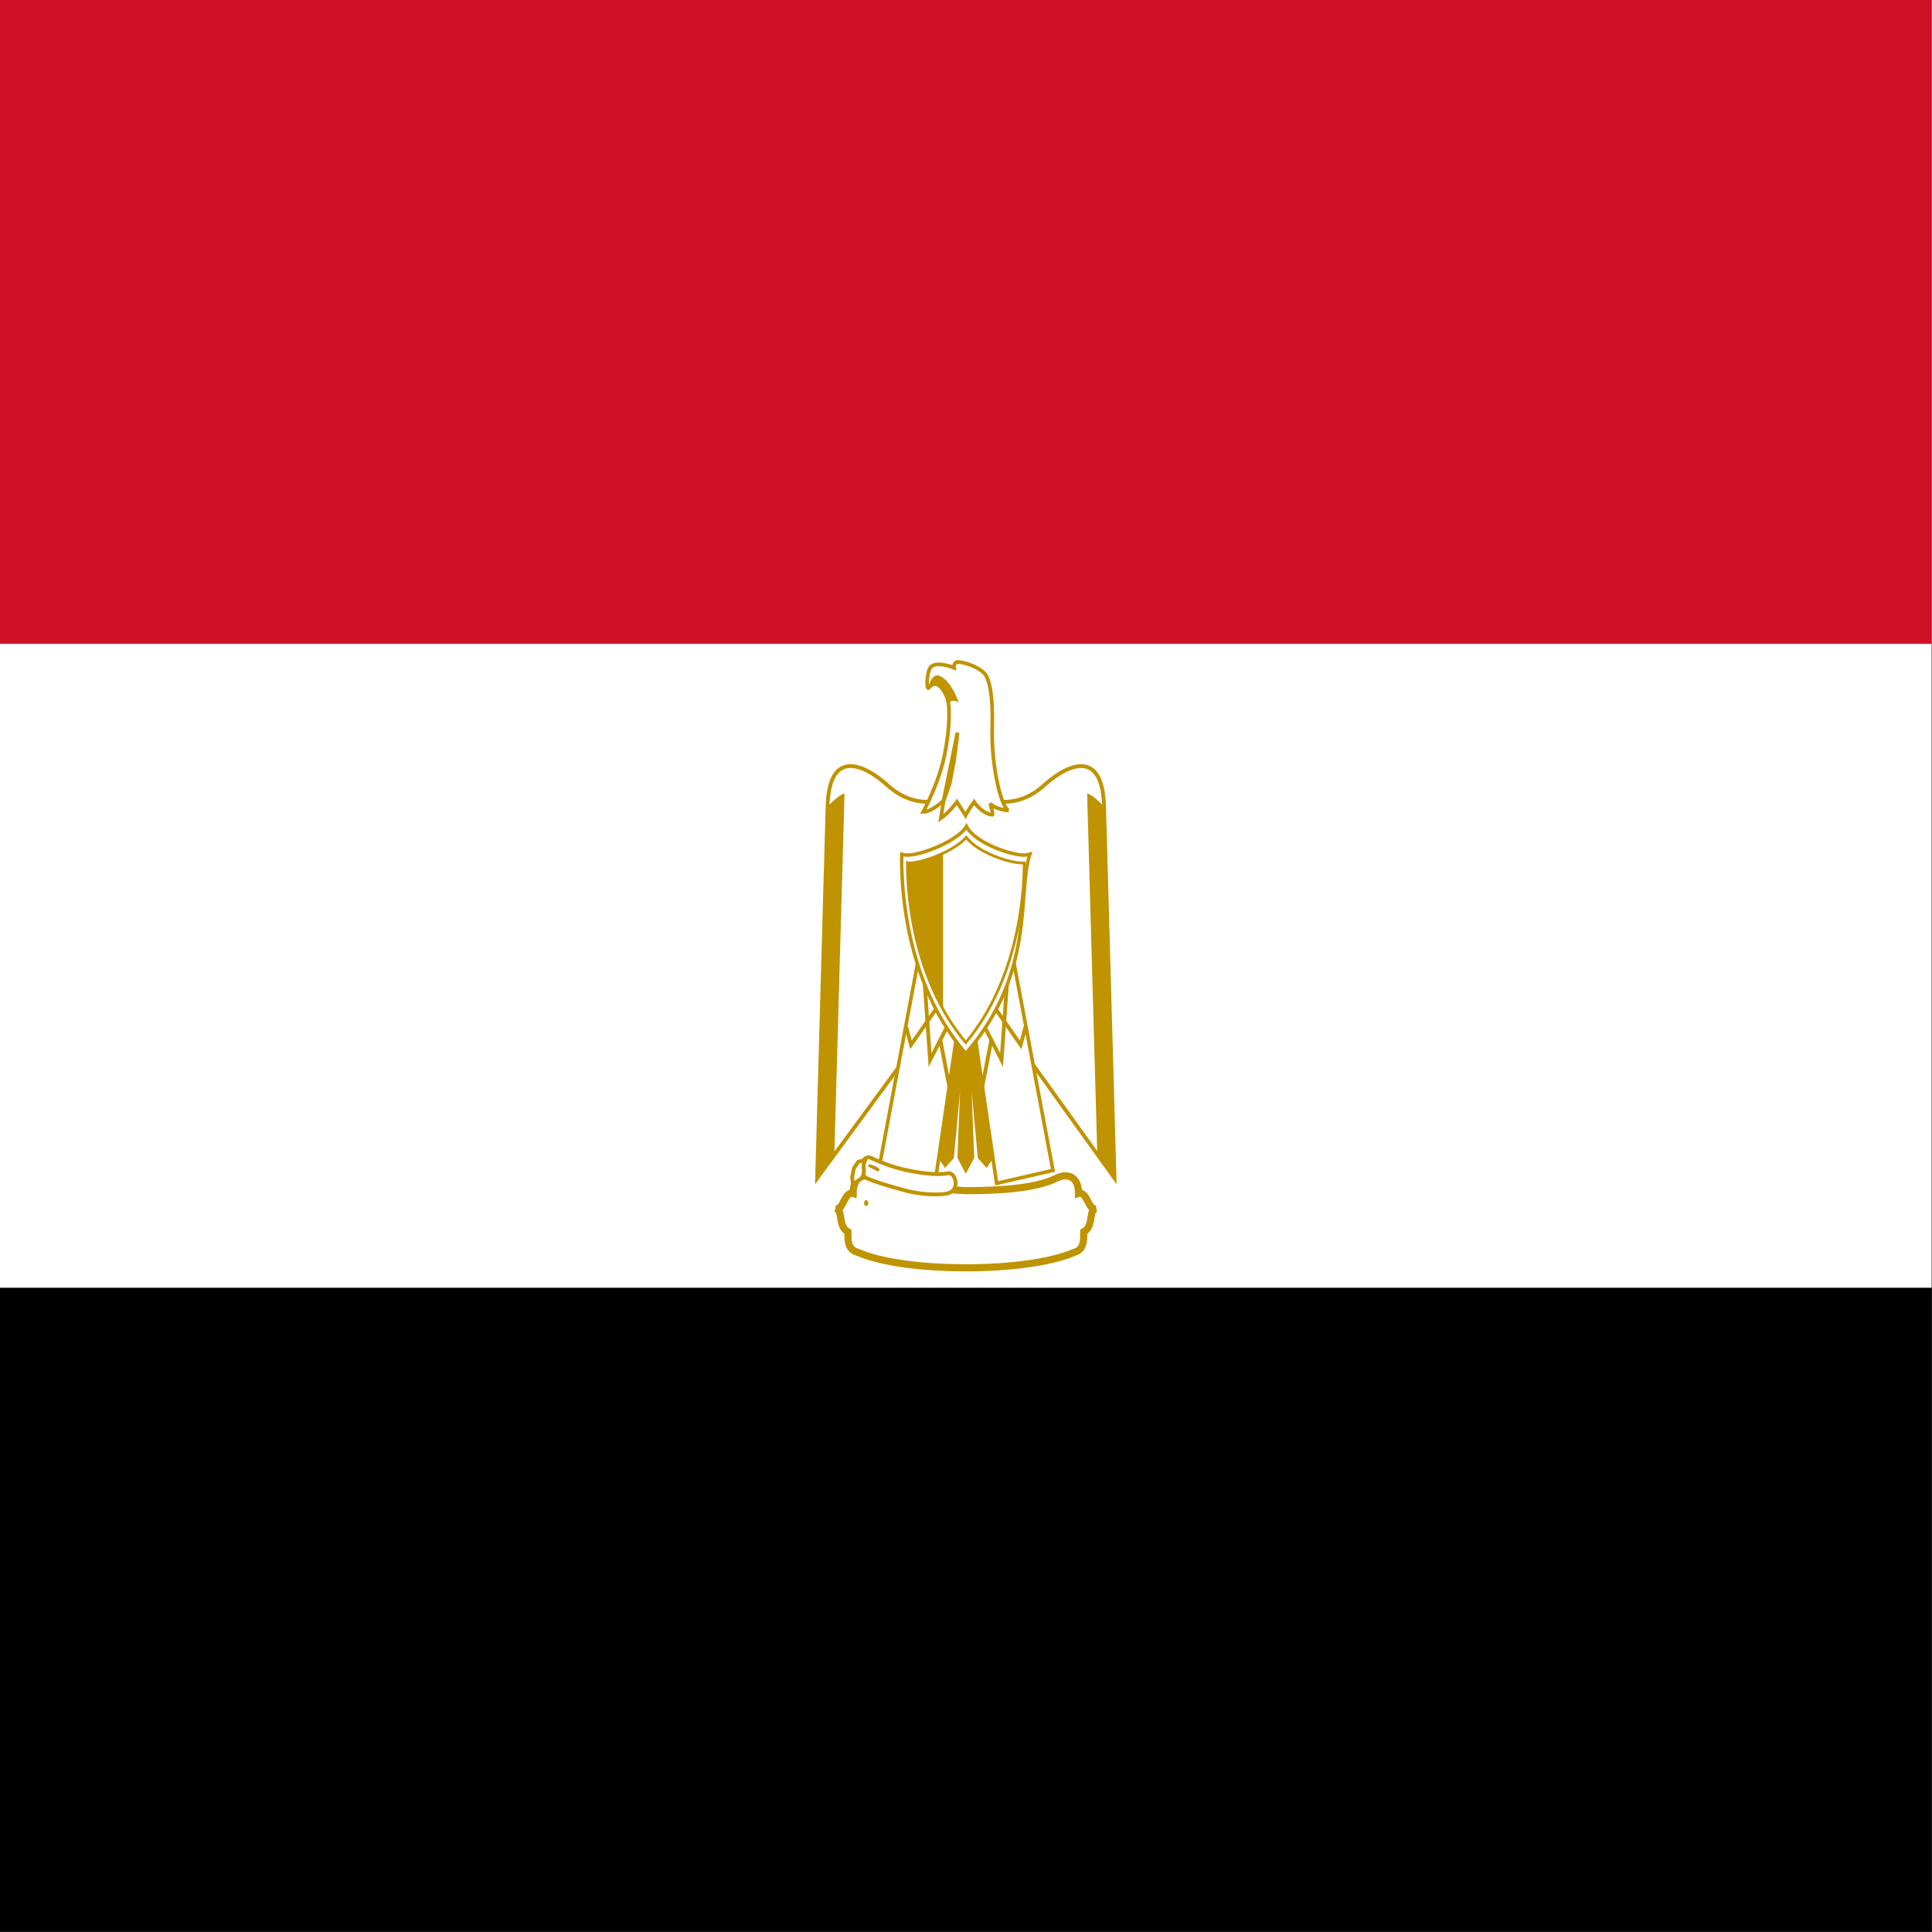 <?xml version="1.0" encoding="UTF-8" standalone="no"?>
<!DOCTYPE svg PUBLIC "-//W3C//DTD SVG 1.1//EN" "http://www.w3.org/Graphics/SVG/1.1/DTD/svg11.dtd">
<svg version="1.1" xmlns="http://www.w3.org/2000/svg" xmlns:xlink="http://www.w3.org/1999/xlink" preserveAspectRatio="xMidYMid meet" viewBox="0 0 645.12 645.12" width="645.12" height="645.12"><rect x="0" y="0" width="645.12" height="645.12" fill="#333333" stroke="none"/><defs><path d="M0 0L645 0L645 645L0 645L0 0Z" id="b2UeqIagdr"></path><path d="M0 0L645 0L645 430L0 430L0 0Z" id="ca7xBDp22"></path><path d="M0 0L645 0L645 215L0 215L0 0Z" id="a5CndDZP5"></path><path d="M372.16 393.43C370.06 318.95 368.89 277.57 368.66 269.3C368.15 250.49 357.25 254.8 349.33 261.59C341.31 269.3 332.16 269.3 322.5 264.21C312.83 269.3 303.68 269.3 295.66 261.59C287.75 254.8 276.85 250.49 276.33 269.3C276.1 277.57 274.93 318.95 272.84 393.43L323.07 325.08L372.16 393.43Z" id="bdnT3oj8K"></path><path d="M281.98 265.29L281.97 265.67L281.96 266.2L281.94 266.88L281.92 267.71L281.89 268.69L281.86 269.82L281.82 271.1L281.78 272.53L281.74 274.12L281.69 275.86L281.63 277.74L281.58 279.78L281.51 281.97L281.45 284.31L281.38 286.8L281.3 289.44L281.23 292.23L281.14 295.17L281.06 298.27L280.96 301.51L280.87 304.91L280.77 308.46L280.66 312.15L280.56 316L280.44 320L280.33 324.15L280.21 328.45L280.08 332.91L279.95 337.51L279.82 342.26L279.68 347.17L279.54 352.23L279.39 357.43L279.24 362.79L279.08 368.3L278.93 373.96L278.76 379.77L278.59 385.73L272.84 393.44L276.33 269.31L276.46 269.18L276.59 269.05L276.72 268.91L276.86 268.77L277 268.63L277.15 268.49L277.29 268.35L277.44 268.21L277.6 268.06L277.75 267.92L277.91 267.77L278.06 267.63L278.22 267.48L278.38 267.34L278.55 267.2L278.71 267.05L278.87 266.91L279.03 266.78L279.19 266.64L279.35 266.51L279.51 266.38L279.67 266.26L279.83 266.14L279.98 266.02L280.14 265.91L280.29 265.8L280.43 265.7L280.58 265.6L280.72 265.51L280.86 265.42L280.99 265.35L281.13 265.27L281.25 265.21L281.37 265.15L281.49 265.1L281.6 265.06L281.71 265.03L281.81 265.01L281.9 264.99L281.99 264.99L281.99 265.06L281.98 265.29Z" id="bcXOcKmsW"></path><path d="M363.19 265.01L363.29 265.03L363.4 265.06L363.51 265.1L363.63 265.15L363.75 265.21L363.87 265.27L364.01 265.35L364.14 265.42L364.28 265.51L364.42 265.6L364.57 265.7L364.71 265.8L364.86 265.91L365.02 266.02L365.17 266.14L365.33 266.26L365.49 266.38L365.65 266.51L365.81 266.64L365.97 266.78L366.13 266.91L366.29 267.05L366.45 267.2L366.62 267.34L366.78 267.48L366.94 267.63L367.09 267.77L367.25 267.92L367.4 268.06L367.56 268.21L367.71 268.35L367.85 268.49L368 268.63L368.14 268.77L368.28 268.91L368.41 269.05L368.54 269.18L368.67 269.31L372.16 393.44L366.41 385.73L366.24 379.77L366.07 373.96L365.92 368.3L365.76 362.79L365.61 357.43L365.46 352.23L365.32 347.17L365.18 342.26L365.05 337.51L364.92 332.91L364.79 328.45L364.67 324.15L364.56 320L364.44 316L364.34 312.15L364.23 308.46L364.13 304.91L364.04 301.51L363.94 298.27L363.86 295.17L363.77 292.23L363.7 289.44L363.62 286.8L363.55 284.31L363.49 281.97L363.42 279.78L363.37 277.74L363.31 275.86L363.26 274.12L363.22 272.53L363.18 271.1L363.14 269.82L363.11 268.69L363.08 267.71L363.06 266.88L363.04 266.2L363.03 265.67L363.02 265.29L363.01 265.06L363.01 264.99L363.1 264.99L363.19 265.01Z" id="c9ktbpLuA"></path><path d="M331.65 385.73L329.39 389.12L327.03 386.49L323.12 344.55L324.76 386.49L322.5 390.81L320.24 386.49L321.89 344.55L317.98 386.49L315.61 389.12L313.35 385.73L320.24 338.69L324.76 338.69L331.65 385.73Z" id="biWUXiyx"></path><path d="M293.4 390.81L312.22 395.13L320.24 340.39L307.08 318.03L293.4 390.81Z" id="b1JmQLQacw"></path><path d="M302.56 342.86L304.2 348.87L313.09 336.14" id="d67HpAPMk"></path><path d="M308.71 327.79L310.57 353.96L316.23 342.86" id="a2BXR40JiM"></path><path d="M313.97 347.17L317.05 363.16" id="akC3XvUoB"></path><path d="M351.6 390.81L332.78 395.13L324.76 340.39L337.92 318.03L351.6 390.81Z" id="cG2aTC8L7"></path><path d="M342.44 342.86L340.8 348.87L331.91 336.14" id="a1vLpNeml"></path><path d="M336.29 327.79L334.43 353.96L328.77 342.86" id="bjCE732qt"></path><path d="M331.03 347.17L327.95 363.16" id="e1geCcJzFC"></path><path d="M358.49 418.25C361.88 417.32 361.88 414.7 361.88 411.31C365.27 409.61 363.52 403.6 365.89 403.6C363.52 404.53 363.01 397.59 360.13 398.51C360.13 392.5 356.12 391.73 352.73 393.42C345.94 396.81 333.91 397.58 322.5 397.58C311.09 396.81 299.16 396.81 292.27 393.42C288.88 391.73 284.87 392.49 284.87 398.51C281.99 397.59 281.48 404.53 279.11 403.6C281.48 403.6 279.73 409.61 283.12 411.31C283.12 414.7 283.12 417.32 286.62 418.25C294.53 421.64 308.21 423.34 322.5 423.34C336.79 423.34 350.47 421.64 358.49 418.25Z" id="c4o2OjqV1h"></path><path d="M291.3 386.85L292.09 387.21L292.91 387.57L293.76 387.92L294.63 388.27L295.51 388.61L296.42 388.94L297.34 389.25L298.28 389.55L299.22 389.84L300.18 390.11L301.14 390.36L302.11 390.6L303.08 390.81L304.08 391L305.09 391.19L306.11 391.37L307.13 391.53L308.16 391.67L309.18 391.8L310.2 391.9L311.21 391.98L312.2 392.03L313.18 392.05L314.14 392.03L315.07 391.97L315.98 391.87L316.86 391.73L317.33 391.82L317.77 392.06L318.17 392.43L318.51 392.91L318.79 393.48L318.99 394.11L319.09 394.78L319.09 395.46L318.98 396.13L318.73 396.77L318.35 397.35L317.82 397.85L317.11 398.25L316.24 398.52L315.35 398.66L314.4 398.76L313.4 398.81L312.37 398.83L311.31 398.81L310.24 398.77L309.17 398.69L308.11 398.59L307.07 398.46L306.06 398.31L305.09 398.15L304.18 397.97L303.33 397.79L302.56 397.59L301.9 397.41L301.14 397.21L300.3 396.98L299.4 396.72L298.44 396.45L297.44 396.16L296.41 395.85L295.36 395.53L294.31 395.2L293.26 394.86L292.24 394.51L291.24 394.15L290.29 393.79L289.4 393.42L288.65 392.83L288.08 392.18L287.7 391.48L287.48 390.77L287.4 390.05L287.45 389.35L287.62 388.69L287.88 388.07L288.22 387.53L288.62 387.07L289.07 386.72L289.55 386.49L290.04 386.41L290.53 386.49L291.3 386.85Z" id="b9nmlmrZP"></path><path d="M288.39 389.92L288.47 390.96L288.27 392.52L287.6 393.52L286.58 394.21L285.55 394.9L284.88 395.91L284.54 393.02L285.15 390.05L286.63 387.89L288.89 387.43L288.4 388.9L288.39 389.92Z" id="d5mqCfAapB"></path><path d="M292.3 389.93L293 390.36L293.41 390.81L290.01 389.11L291.3 389.51L292.3 389.93Z" id="a3w3noHcTv"></path><path d="M289.55 400.88L289.75 401.13L289.9 401.41L289.97 401.62L289.94 401.85L289.86 402.12L289.76 402.34L289.68 402.43L289.65 402.44L289.61 402.46L289.58 402.5L289.55 402.54L289.47 402.62L289.35 402.68L289.21 402.69L289.06 402.67L288.81 402.53L288.64 402.28L288.55 401.96L288.57 401.57L288.7 401.14L288.89 400.84L289.12 400.69L289.37 400.72L289.55 400.88Z" id="b42Jtmq2kV"></path><path d="M343.87 285.25C343.27 285.43 342.66 285.52 342.05 285.53C337.15 285.53 325.44 281.31 322.71 275.97C319.79 280.81 307.83 285.53 302.95 285.53C302.33 285.53 301.72 285.43 301.13 285.25C301.13 285.25 299.09 324.78 322.49 351.77C345.88 324.78 339.6 298.55 343.87 285.25Z" id="ikkDd15Nl"></path><path d="M341.4 288.17C336.95 288.17 326.62 284.75 322.64 279.62C318.47 284.35 307.97 288.17 303.6 288.17C303.39 288.17 303.19 288.14 302.99 288.08C302.98 289.57 303.03 291.12 303.09 292.53C303.32 297.8 303.94 303.09 304.87 308.18C307.82 324.19 313.84 337.8 322.48 348.12C331.13 337.8 337.16 324.17 340.11 308.14C341.05 303.06 341.67 297.77 341.9 292.5C341.96 291.12 342.01 289.61 342.01 288.14C342.01 288.14 341.46 288.17 341.4 288.17Z" id="b3HGSwND5U"></path><path d="M314.29 335.85L313.71 334.74L313.14 333.61L312.59 332.47L312.05 331.32L311.52 330.15L311.01 328.97L310.51 327.77L310.03 326.56L309.56 325.33L309.11 324.09L308.67 322.83L308.25 321.57L307.84 320.28L307.45 318.99L307.08 317.68L306.72 316.36L306.37 315.02L306.04 313.67L305.73 312.31L305.43 310.94L305.15 309.55L304.88 308.15L304.76 307.48L304.64 306.82L304.53 306.15L304.42 305.48L304.31 304.81L304.21 304.13L304.12 303.46L304.02 302.78L303.93 302.11L303.85 301.43L303.77 300.75L303.69 300.07L303.62 299.39L303.55 298.71L303.48 298.02L303.42 297.34L303.37 296.65L303.31 295.97L303.26 295.28L303.22 294.6L303.18 293.91L303.14 293.22L303.11 292.53L303.1 292.35L303.09 292.16L303.08 291.97L303.08 291.78L303.07 291.59L303.06 291.4L303.05 291.21L303.05 291.02L303.04 290.82L303.03 290.63L303.03 290.43L303.02 290.23L303.02 290.04L303.01 289.84L303.01 289.64L303.01 289.45L303 289.25L303 289.05L303 288.85L303 288.65L303 288.46L303 288.26L303 288.06L303.02 288.07L303.05 288.08L303.08 288.08L303.1 288.09L303.13 288.1L303.15 288.1L303.18 288.11L303.21 288.12L303.23 288.12L303.26 288.13L303.28 288.13L303.31 288.14L303.34 288.14L303.36 288.15L303.39 288.15L303.42 288.15L303.44 288.16L303.47 288.16L303.5 288.16L303.52 288.16L303.55 288.16L303.57 288.16L303.6 288.16L303.83 288.16L304.09 288.14L304.37 288.11L304.67 288.07L304.99 288.01L305.34 287.94L305.72 287.86L306.11 287.77L306.53 287.67L306.98 287.55L307.44 287.42L307.93 287.28L308.45 287.12L308.99 286.96L309.55 286.78L310.13 286.59L310.74 286.39L311.37 286.17L312.03 285.94L312.71 285.7L313.41 285.45L314.14 285.18L314.89 284.91L314.89 336.94L314.29 335.85Z" id="d2LzquowRZ"></path><path d="M330.67 268.25C331.93 270.19 336.71 270.65 336.71 270.65C333.84 268.75 330.98 254.42 331.32 243C331.62 231.54 330.22 227.03 329.1 225.34C327.66 223.19 323.05 221.29 320.02 221.04C318.31 220.91 318.59 222.98 318.59 222.98C315.41 221.76 312.24 221.29 310.8 222.73C309.45 224.08 309.17 230.82 310.16 229.64C312.55 226.77 314.62 229.39 316.06 232.51C317.32 235.24 317.24 243 315.41 252.06C313.5 261.59 308.27 271.11 308.27 271.11C311.11 271.11 315.1 267.32 315.1 267.32C315.01 267.91 314.24 272.67 314.15 273.26C317.15 271.11 319.54 267.78 319.54 267.78C319.83 268.23 322.12 271.84 322.41 272.29C323.36 270.39 325.27 267.78 325.27 267.78C325.27 267.78 327.66 271.58 331.32 272.08C331.79 272.13 330.8 269.01 330.67 268.25Z" id="b5nFOkZPzs"></path><path d="M318.54 254.09L317.1 261.65L315.11 267.31L319.72 244.64L319.42 247.48L318.54 254.09Z" id="bpGfVD4nH"></path><path d="M314.56 226.29L315.77 227.27L317.09 228.84L318.46 231.09L319.83 234.13L319.68 234.08L319.29 233.98L318.77 233.87L318.21 233.82L317.71 233.87L317.36 234.09L317.01 234.64L316.82 235.12L316.76 235.48L316.82 236.07L316.8 236L316.76 235.82L316.75 235.52L316.76 235.48L316.74 235.32L316.65 234.63L316.53 233.99L316.39 233.43L316.24 232.92L316.06 232.49L315.3 230.99L314.43 229.72L313.47 228.81L312.44 228.4L311.33 228.62L310.16 229.62L310.23 229.34L310.44 228.63L310.79 227.71L311.28 226.77L311.93 226.04L312.72 225.7L313.53 225.8L314.56 226.29Z" id="c7Mt4XXIj"></path><path d="M321.66 225.21C321.19 225.21 320.81 225.77 320.81 226.47C320.81 227.17 321.19 227.74 321.66 227.74C322.12 227.74 322.5 227.17 322.5 226.47C322.5 225.77 322.12 225.21 321.66 225.21Z" id="e1ziINcWXB"></path></defs><g><g><g><use xlink:href="#b2UeqIagdr" opacity="1" fill="#000000" fill-opacity="1"></use><g><use xlink:href="#b2UeqIagdr" opacity="1" fill-opacity="0" stroke="#000000" stroke-width="1" stroke-opacity="0"></use></g></g><g><use xlink:href="#ca7xBDp22" opacity="1" fill="#ffffff" fill-opacity="1"></use><g><use xlink:href="#ca7xBDp22" opacity="1" fill-opacity="0" stroke="#000000" stroke-width="1" stroke-opacity="0"></use></g></g><g><use xlink:href="#a5CndDZP5" opacity="1" fill="#ce1126" fill-opacity="1"></use><g><use xlink:href="#a5CndDZP5" opacity="1" fill-opacity="0" stroke="#000000" stroke-width="1" stroke-opacity="0"></use></g></g><g><use xlink:href="#bdnT3oj8K" opacity="1" fill="#ffffff" fill-opacity="1"></use><g><use xlink:href="#bdnT3oj8K" opacity="1" fill-opacity="0" stroke="#c09300" stroke-width="1.27" stroke-opacity="1"></use></g></g><g><use xlink:href="#bcXOcKmsW" opacity="1" fill="#c09300" fill-opacity="1"></use><g><use xlink:href="#bcXOcKmsW" opacity="1" fill-opacity="0" stroke="#000000" stroke-width="1" stroke-opacity="0"></use></g></g><g><use xlink:href="#c9ktbpLuA" opacity="1" fill="#c09300" fill-opacity="1"></use><g><use xlink:href="#c9ktbpLuA" opacity="1" fill-opacity="0" stroke="#000000" stroke-width="1" stroke-opacity="0"></use></g></g><g><use xlink:href="#biWUXiyx" opacity="1" fill="#c09300" fill-opacity="1"></use><g><use xlink:href="#biWUXiyx" opacity="1" fill-opacity="0" stroke="#c09300" stroke-width="1.07" stroke-opacity="1"></use></g></g><g><use xlink:href="#b1JmQLQacw" opacity="1" fill="#ffffff" fill-opacity="1"></use><g><use xlink:href="#b1JmQLQacw" opacity="1" fill-opacity="0" stroke="#c09300" stroke-width="1.19" stroke-opacity="1"></use></g></g><g><use xlink:href="#d67HpAPMk" opacity="1" fill="#000000" fill-opacity="0"></use><g><use xlink:href="#d67HpAPMk" opacity="1" fill-opacity="0" stroke="#c09300" stroke-width="1.27" stroke-opacity="1"></use></g></g><g><use xlink:href="#a2BXR40JiM" opacity="1" fill="#000000" fill-opacity="0"></use><g><use xlink:href="#a2BXR40JiM" opacity="1" fill-opacity="0" stroke="#c09300" stroke-width="1.27" stroke-opacity="1"></use></g></g><g><use xlink:href="#akC3XvUoB" opacity="1" fill="#000000" fill-opacity="0"></use><g><use xlink:href="#akC3XvUoB" opacity="1" fill-opacity="0" stroke="#c09300" stroke-width="1.27" stroke-opacity="1"></use></g></g><path></path><g><use xlink:href="#cG2aTC8L7" opacity="1" fill="#ffffff" fill-opacity="1"></use><g><use xlink:href="#cG2aTC8L7" opacity="1" fill-opacity="0" stroke="#c09300" stroke-width="1.19" stroke-opacity="1"></use></g></g><g><use xlink:href="#a1vLpNeml" opacity="1" fill="#000000" fill-opacity="0"></use><g><use xlink:href="#a1vLpNeml" opacity="1" fill-opacity="0" stroke="#c09300" stroke-width="1.27" stroke-opacity="1"></use></g></g><g><use xlink:href="#bjCE732qt" opacity="1" fill="#000000" fill-opacity="0"></use><g><use xlink:href="#bjCE732qt" opacity="1" fill-opacity="0" stroke="#c09300" stroke-width="1.27" stroke-opacity="1"></use></g></g><g><use xlink:href="#e1geCcJzFC" opacity="1" fill="#000000" fill-opacity="0"></use><g><use xlink:href="#e1geCcJzFC" opacity="1" fill-opacity="0" stroke="#c09300" stroke-width="1.27" stroke-opacity="1"></use></g></g><path></path><g><use xlink:href="#c4o2OjqV1h" opacity="1" fill="#ffffff" fill-opacity="1"></use><g><use xlink:href="#c4o2OjqV1h" opacity="1" fill-opacity="0" stroke="#c09300" stroke-width="2.38" stroke-opacity="1"></use></g></g><g><use xlink:href="#b9nmlmrZP" opacity="1" fill="#ffffff" fill-opacity="1"></use><g><use xlink:href="#b9nmlmrZP" opacity="1" fill-opacity="0" stroke="#c09300" stroke-width="1.27" stroke-opacity="1"></use></g></g><g><use xlink:href="#d5mqCfAapB" opacity="1" fill="#ffffff" fill-opacity="1"></use><g><use xlink:href="#d5mqCfAapB" opacity="1" fill-opacity="0" stroke="#c09300" stroke-width="1.27" stroke-opacity="1"></use></g></g><g><use xlink:href="#a3w3noHcTv" opacity="1" fill="#ffffff" fill-opacity="1"></use><g><use xlink:href="#a3w3noHcTv" opacity="1" fill-opacity="0" stroke="#c09300" stroke-width="0.89" stroke-opacity="1"></use></g></g><g><use xlink:href="#b42Jtmq2kV" opacity="1" fill="#c09300" fill-opacity="1"></use><g><use xlink:href="#b42Jtmq2kV" opacity="1" fill-opacity="0" stroke="#000000" stroke-width="1.27" stroke-opacity="0"></use></g></g><g><use xlink:href="#ikkDd15Nl" opacity="1" fill="#ffffff" fill-opacity="1"></use><g><use xlink:href="#ikkDd15Nl" opacity="1" fill-opacity="0" stroke="#c09300" stroke-width="1.15" stroke-opacity="1"></use></g></g><g><use xlink:href="#b3HGSwND5U" opacity="1" fill="#ffffff" fill-opacity="1"></use><g><use xlink:href="#b3HGSwND5U" opacity="1" fill-opacity="0" stroke="#c09300" stroke-width="0.92" stroke-opacity="1"></use></g></g><g><use xlink:href="#d2LzquowRZ" opacity="1" fill="#c09300" fill-opacity="1"></use><g><use xlink:href="#d2LzquowRZ" opacity="1" fill-opacity="0" stroke="#000000" stroke-width="1" stroke-opacity="0"></use></g></g><g><use xlink:href="#b5nFOkZPzs" opacity="1" fill="#ffffff" fill-opacity="1"></use><g><use xlink:href="#b5nFOkZPzs" opacity="1" fill-opacity="0" stroke="#c09300" stroke-width="1.22" stroke-opacity="1"></use></g></g><g><use xlink:href="#bpGfVD4nH" opacity="1" fill="#000000" fill-opacity="0"></use><g><use xlink:href="#bpGfVD4nH" opacity="1" fill-opacity="0" stroke="#c09300" stroke-width="1.27" stroke-opacity="1"></use></g></g><g><use xlink:href="#c7Mt4XXIj" opacity="1" fill="#c09300" fill-opacity="1"></use><g><use xlink:href="#c7Mt4XXIj" opacity="1" fill-opacity="0" stroke="#c09300" stroke-width="0.35" stroke-opacity="1"></use></g></g><g><use xlink:href="#e1ziINcWXB" opacity="1" fill="#ffffff" fill-opacity="1"></use><g><use xlink:href="#e1ziINcWXB" opacity="1" fill-opacity="0" stroke="#000000" stroke-width="1.27" stroke-opacity="0"></use></g></g></g></g></svg>